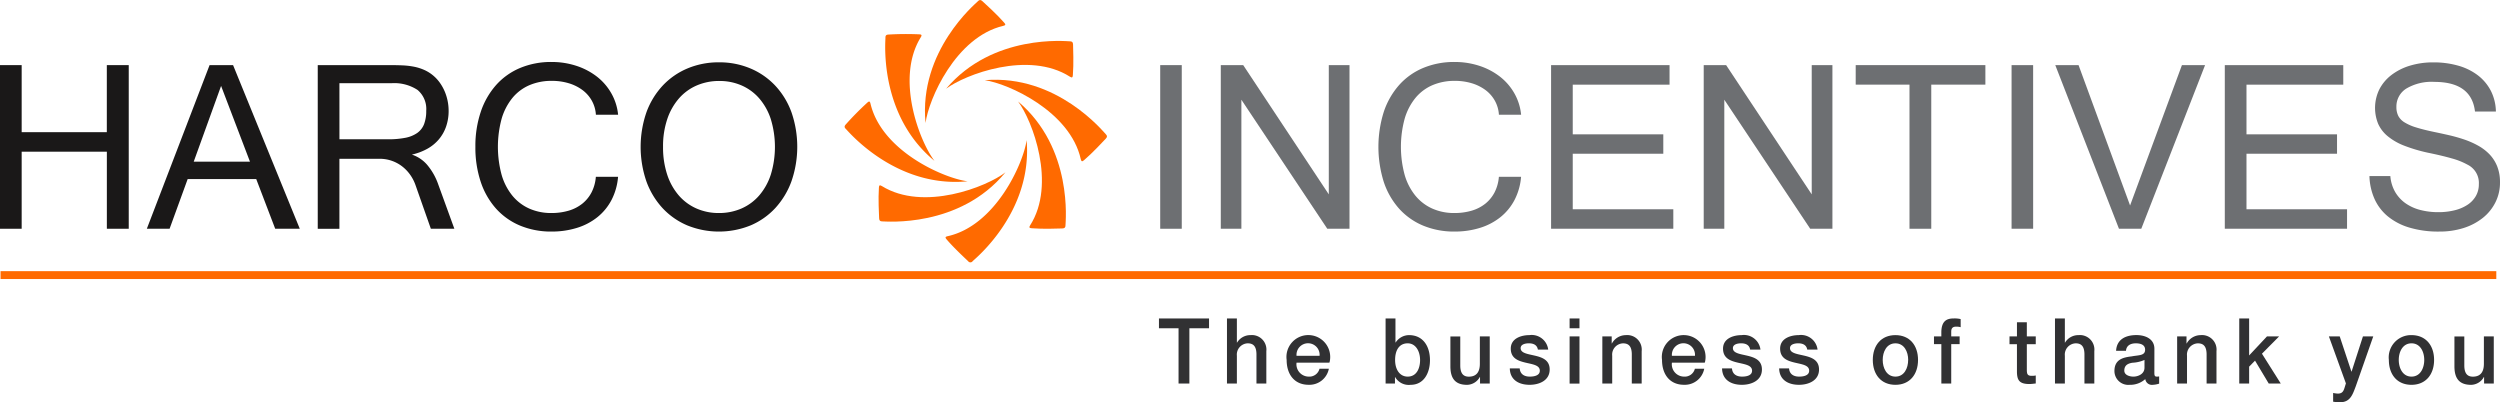 <svg xmlns="http://www.w3.org/2000/svg" width="317.917" height="51.152" viewBox="0 0 317.917 51.152"><g transform="translate(-142.629 -301.487)"><g transform="translate(290.01 341.981)"><path d="M380.388,366.813h6.369v1.253h-2.5v7.027h-1.377v-7.027h-2.491Z" transform="translate(-380.388 -366.813)" fill="#313133"/><path d="M394.34,366.813H395.6v3.074h.022a1.972,1.972,0,0,1,1.708-.952,1.846,1.846,0,0,1,2.016,2.041v4.117h-1.256v-3.769c-.022-.939-.375-1.345-1.113-1.345a1.433,1.433,0,0,0-1.377,1.578v3.536H394.34Z" transform="translate(-385.691 -366.813)" fill="#313133"/><path d="M407.841,373.739a1.566,1.566,0,0,0,1.532,1.773,1.325,1.325,0,0,0,1.388-1h1.19a2.517,2.517,0,0,1-2.579,2.04c-1.785,0-2.788-1.31-2.788-3.154a2.783,2.783,0,1,1,5.444.337Zm2.931-.87a1.471,1.471,0,1,0-2.931,0Z" transform="translate(-390.346 -368.114)" fill="#313133"/><path d="M426.881,366.813h1.256v3.062h.022a2.047,2.047,0,0,1,1.7-.94c1.8,0,2.666,1.439,2.666,3.189,0,1.612-.771,3.131-2.457,3.131a2,2,0,0,1-1.973-.986h-.022v.823h-1.19Zm2.81,3.166c-1.058,0-1.6.847-1.6,2.122,0,1.206.585,2.11,1.6,2.11,1.146,0,1.576-1.067,1.576-2.11C431.267,371.011,430.727,369.979,429.691,369.979Z" transform="translate(-398.061 -366.813)" fill="#313133"/><path d="M445.178,376.493h-1.235v-.834h-.022a1.9,1.9,0,0,1-1.62,1c-1.487,0-2.126-.789-2.126-2.354v-3.8h1.256v3.677c0,1.054.408,1.437,1.091,1.437,1.047,0,1.4-.707,1.4-1.635V370.5h1.256Z" transform="translate(-403.114 -368.214)" fill="#313133"/><path d="M453.623,374.469c.066.765.617,1.043,1.289,1.043.474,0,1.3-.1,1.268-.788s-.948-.777-1.862-1-1.83-.555-1.83-1.773c0-1.31,1.344-1.717,2.38-1.717a2.118,2.118,0,0,1,2.38,1.844h-1.311c-.11-.626-.606-.8-1.157-.8-.363,0-1.036.093-1.036.615,0,.649.925.742,1.851.963s1.84.568,1.84,1.75c0,1.426-1.366,1.948-2.546,1.948-1.432,0-2.5-.672-2.523-2.087Z" transform="translate(-407.749 -368.114)" fill="#313133"/><path d="M464.63,366.813h1.256v1.253H464.63Zm0,2.284h1.256v6H464.63Z" transform="translate(-412.41 -366.813)" fill="#313133"/><path d="M471.348,370.4h1.19v.882l.022.023a2.024,2.024,0,0,1,1.773-1.067,1.846,1.846,0,0,1,2.016,2.041v4.117h-1.256v-3.769c-.022-.938-.375-1.345-1.113-1.345a1.433,1.433,0,0,0-1.378,1.578v3.536h-1.256Z" transform="translate(-414.964 -368.114)" fill="#313133"/><path d="M484.849,373.739a1.565,1.565,0,0,0,1.532,1.773,1.325,1.325,0,0,0,1.388-1h1.19a2.517,2.517,0,0,1-2.579,2.04c-1.785,0-2.788-1.31-2.788-3.154a2.782,2.782,0,1,1,5.443.337Zm2.931-.87a1.471,1.471,0,1,0-2.931,0Z" transform="translate(-419.618 -368.114)" fill="#313133"/><path d="M497.166,374.469c.066.765.617,1.043,1.289,1.043.474,0,1.3-.1,1.267-.788s-.948-.777-1.862-1-1.829-.555-1.829-1.773c0-1.31,1.345-1.717,2.38-1.717a2.118,2.118,0,0,1,2.38,1.844H499.48c-.11-.626-.606-.8-1.157-.8-.364,0-1.036.093-1.036.615,0,.649.926.742,1.851.963s1.84.568,1.84,1.75c0,1.426-1.366,1.948-2.546,1.948-1.432,0-2.5-.672-2.523-2.087Z" transform="translate(-424.3 -368.114)" fill="#313133"/><path d="M508.878,374.469c.066.765.617,1.043,1.289,1.043.474,0,1.3-.1,1.268-.788s-.948-.777-1.862-1-1.829-.555-1.829-1.773c0-1.31,1.345-1.717,2.38-1.717a2.118,2.118,0,0,1,2.38,1.844h-1.311c-.11-.626-.606-.8-1.157-.8-.364,0-1.036.093-1.036.615,0,.649.925.742,1.851.963s1.84.568,1.84,1.75c0,1.426-1.366,1.948-2.546,1.948-1.432,0-2.5-.672-2.524-2.087Z" transform="translate(-428.752 -368.114)" fill="#313133"/><path d="M526.832,373.391c0-1.833,1.047-3.155,2.876-3.155s2.876,1.322,2.876,3.155-1.046,3.165-2.876,3.165S526.832,375.234,526.832,373.391Zm4.5,0c0-1.033-.5-2.111-1.62-2.111s-1.62,1.079-1.62,2.111.5,2.121,1.62,2.121S531.328,374.435,531.328,373.391Z" transform="translate(-436.055 -368.114)" fill="#313133"/><path d="M539.38,369.1h.937v-.5c0-1.531.76-1.786,1.576-1.786a3.367,3.367,0,0,1,.881.082v1.031a2.047,2.047,0,0,0-.583-.069c-.342,0-.617.127-.617.626v.614h1.069v.987h-1.069v5.009h-1.256v-5.009h-.937Z" transform="translate(-440.824 -366.813)" fill="#313133"/><path d="M554.877,369.4h.947v-1.8h1.256v1.8h1.135v.987h-1.135v3.2c0,.545.044.823.606.823a2.07,2.07,0,0,0,.529-.046v1.02c-.276.024-.54.069-.816.069-1.311,0-1.553-.533-1.576-1.53v-3.536h-.947Z" transform="translate(-446.715 -367.112)" fill="#313133"/><path d="M564.207,366.813h1.256v3.074h.022a1.971,1.971,0,0,1,1.708-.952,1.846,1.846,0,0,1,2.016,2.041v4.117h-1.256v-3.769c-.022-.939-.375-1.345-1.113-1.345a1.433,1.433,0,0,0-1.378,1.578v3.536h-1.256Z" transform="translate(-450.262 -366.813)" fill="#313133"/><path d="M581.479,375.061c0,.324.066.451.3.451a1.665,1.665,0,0,0,.308-.023v.917a3.039,3.039,0,0,1-.793.15.85.85,0,0,1-.97-.73,2.835,2.835,0,0,1-1.972.73,1.764,1.764,0,0,1-1.951-1.751c0-1.5,1.135-1.739,2.193-1.866.9-.174,1.708-.069,1.708-.847,0-.684-.672-.812-1.178-.812-.705,0-1.2.3-1.256.951h-1.257c.089-1.542,1.334-2,2.59-2,1.113,0,2.281.476,2.281,1.74Zm-1.256-1.67a4.294,4.294,0,0,1-1.542.358c-.54.094-1.025.3-1.025,1,0,.592.716.765,1.157.765.551,0,1.41-.3,1.41-1.136Z" transform="translate(-454.896 -368.114)" fill="#313133"/><path d="M589.267,370.4h1.19v.882l.023.023a2.024,2.024,0,0,1,1.773-1.067,1.846,1.846,0,0,1,2.016,2.041v4.117h-1.256v-3.769c-.022-.938-.374-1.345-1.112-1.345a1.433,1.433,0,0,0-1.378,1.578v3.536h-1.256Z" transform="translate(-459.788 -368.114)" fill="#313133"/><path d="M602.01,366.813h1.256v4.708l2.27-2.424h1.542l-2.181,2.2,2.391,3.792h-1.531l-1.741-2.91-.749.765v2.145H602.01Z" transform="translate(-464.632 -366.813)" fill="#313133"/><path d="M620.4,370.5h1.377l1.487,4.477h.022l1.444-4.477h1.312l-2.215,6.32c-.409,1.079-.705,2.054-2.017,2.054a5.328,5.328,0,0,1-.871-.07v-1.113a3.5,3.5,0,0,0,.6.081c.584,0,.727-.324.881-.835l.143-.464Z" transform="translate(-471.623 -368.214)" fill="#313133"/><path d="M632.7,373.391a2.834,2.834,0,0,1,2.876-3.155c1.829,0,2.876,1.322,2.876,3.155s-1.046,3.165-2.876,3.165S632.7,375.234,632.7,373.391Zm4.5,0c0-1.033-.5-2.111-1.62-2.111s-1.62,1.079-1.62,2.111.5,2.121,1.62,2.121S637.2,374.435,637.2,373.391Z" transform="translate(-476.298 -368.114)" fill="#313133"/><path d="M651.158,376.493h-1.234v-.834H649.9a1.9,1.9,0,0,1-1.62,1c-1.488,0-2.127-.789-2.127-2.354v-3.8h1.257v3.677c0,1.054.408,1.437,1.09,1.437,1.048,0,1.4-.707,1.4-1.635V370.5h1.257Z" transform="translate(-481.412 -368.214)" fill="#313133"/></g><g transform="translate(142.629 309.371)"><path d="M159,335.655h-2.783v-9.8H145.384v9.8h-2.755V314.846h2.755v8.527h10.829v-8.527H159Z" transform="translate(-142.629 -314.449)" fill="#1a1818"/><path d="M192.2,335.655h-3.125l-2.413-6.32h-8.718l-2.3,6.32h-2.893l7.978-20.809h2.988Zm-6.333-8.527-3.674-9.637-3.482,9.637Z" transform="translate(-154.078 -314.449)" fill="#1a1818"/><path d="M225.189,335.655H222.2l-1.961-5.579a5.261,5.261,0,0,0-.705-1.337,5,5,0,0,0-1.028-1.049,4.7,4.7,0,0,0-1.3-.686,4.624,4.624,0,0,0-1.521-.246h-5.113v8.9h-2.755V314.846h9.226q.836,0,1.59.034a9.676,9.676,0,0,1,1.439.172,6.193,6.193,0,0,1,1.3.412,4.851,4.851,0,0,1,1.165.74,4.912,4.912,0,0,1,.836.925,5.908,5.908,0,0,1,.6,1.09,6.353,6.353,0,0,1,.487,2.44,6.01,6.01,0,0,1-.322,2,5.114,5.114,0,0,1-.925,1.632,5.293,5.293,0,0,1-1.473,1.2,7.33,7.33,0,0,1-1.953.733,4.377,4.377,0,0,1,1.926,1.282,7.856,7.856,0,0,1,1.419,2.488Zm-14.613-11.378h6.183a10.975,10.975,0,0,0,2.207-.191,3.925,3.925,0,0,0,1.508-.617,2.467,2.467,0,0,0,.864-1.118,4.618,4.618,0,0,0,.274-1.692,3.159,3.159,0,0,0-1.1-2.653,5.4,5.4,0,0,0-3.345-.857h-6.594Z" transform="translate(-167.41 -314.449)" fill="#1a1818"/><path d="M258.31,320.909h-2.824a4.189,4.189,0,0,0-.521-1.79,4.335,4.335,0,0,0-1.2-1.358,5.659,5.659,0,0,0-1.741-.857,7.364,7.364,0,0,0-2.145-.3,7.108,7.108,0,0,0-2.845.548,5.75,5.75,0,0,0-2.159,1.617,7.505,7.505,0,0,0-1.371,2.633,13.658,13.658,0,0,0,0,7.176,7.485,7.485,0,0,0,1.371,2.638,5.886,5.886,0,0,0,2.145,1.631,6.768,6.768,0,0,0,2.8.563,7.631,7.631,0,0,0,2.207-.3,5.084,5.084,0,0,0,1.734-.891,4.5,4.5,0,0,0,1.178-1.447,5.2,5.2,0,0,0,.542-1.968h2.824a7.749,7.749,0,0,1-.836,2.954,6.9,6.9,0,0,1-1.8,2.186,7.834,7.834,0,0,1-2.6,1.357,10.687,10.687,0,0,1-3.215.466,10.2,10.2,0,0,1-4.016-.76,8.513,8.513,0,0,1-3.057-2.166,9.693,9.693,0,0,1-1.94-3.393,13.737,13.737,0,0,1-.679-4.456,13.6,13.6,0,0,1,.686-4.455,9.844,9.844,0,0,1,1.946-3.4,8.465,8.465,0,0,1,3.057-2.173,10.164,10.164,0,0,1,4-.761,10.03,10.03,0,0,1,3.119.479,8.624,8.624,0,0,1,2.612,1.358,7.152,7.152,0,0,1,1.85,2.118A6.807,6.807,0,0,1,258.31,320.909Z" transform="translate(-179.708 -314.205)" fill="#1a1818"/><path d="M284.019,314.272a10.087,10.087,0,0,1,3.989.775,9.256,9.256,0,0,1,3.153,2.179,9.906,9.906,0,0,1,2.07,3.386,13.428,13.428,0,0,1,.007,8.773,10.156,10.156,0,0,1-2.049,3.407,9.151,9.151,0,0,1-3.146,2.214,10.709,10.709,0,0,1-8.047.007,9.184,9.184,0,0,1-3.153-2.2,10.038,10.038,0,0,1-2.056-3.4,13.492,13.492,0,0,1,.014-8.814,9.991,9.991,0,0,1,2.077-3.386,9.211,9.211,0,0,1,3.153-2.173A10.171,10.171,0,0,1,284.019,314.272Zm-.014,19.164a7.057,7.057,0,0,0,2.872-.576,6.374,6.374,0,0,0,2.255-1.659,7.723,7.723,0,0,0,1.473-2.645,12.092,12.092,0,0,0-.007-7.088,7.657,7.657,0,0,0-1.481-2.632,6.309,6.309,0,0,0-2.241-1.631,7,7,0,0,0-2.817-.562,7.137,7.137,0,0,0-2.864.568,6.335,6.335,0,0,0-2.269,1.652,7.75,7.75,0,0,0-1.487,2.632,10.751,10.751,0,0,0-.535,3.523,11.02,11.02,0,0,0,.528,3.537,7.713,7.713,0,0,0,1.474,2.645,6.374,6.374,0,0,0,2.248,1.659A6.977,6.977,0,0,0,284.005,333.436Z" transform="translate(-192.586 -314.23)" fill="#1a1818"/></g><g transform="translate(290.169 309.371)"><path d="M383.385,335.655h-2.741V314.846h2.741Z" transform="translate(-380.644 -314.449)" fill="#6d6f72"/><path d="M409.44,335.655h-2.825L395.69,319.247v16.409h-2.618V314.846h2.851l10.884,16.436V314.846h2.633Z" transform="translate(-385.368 -314.449)" fill="#6d6f72"/><path d="M443.561,320.909h-2.823a4.19,4.19,0,0,0-.521-1.79,4.341,4.341,0,0,0-1.2-1.358,5.674,5.674,0,0,0-1.741-.857,7.366,7.366,0,0,0-2.145-.3,7.111,7.111,0,0,0-2.845.548,5.753,5.753,0,0,0-2.158,1.617,7.486,7.486,0,0,0-1.371,2.633,13.64,13.64,0,0,0,0,7.176,7.466,7.466,0,0,0,1.371,2.638,5.882,5.882,0,0,0,2.145,1.631,6.765,6.765,0,0,0,2.8.563,7.638,7.638,0,0,0,2.207-.3,5.089,5.089,0,0,0,1.734-.891,4.507,4.507,0,0,0,1.178-1.447,5.216,5.216,0,0,0,.542-1.968h2.823a7.759,7.759,0,0,1-.836,2.954,6.894,6.894,0,0,1-1.8,2.186,7.822,7.822,0,0,1-2.6,1.357,10.683,10.683,0,0,1-3.214.466,10.2,10.2,0,0,1-4.017-.76,8.518,8.518,0,0,1-3.057-2.166,9.713,9.713,0,0,1-1.94-3.393,14.9,14.9,0,0,1,.007-8.911,9.854,9.854,0,0,1,1.947-3.4,8.462,8.462,0,0,1,3.057-2.173,10.165,10.165,0,0,1,4-.761,10.026,10.026,0,0,1,3.118.479,8.617,8.617,0,0,1,2.612,1.358,7.154,7.154,0,0,1,1.851,2.118A6.825,6.825,0,0,1,443.561,320.909Z" transform="translate(-397.666 -314.205)" fill="#6d6f72"/><path d="M476.374,335.655H460.83V314.846h15.065v2.482h-12.31v6.318H475.1v2.467H463.585v7.06h12.789Z" transform="translate(-411.124 -314.449)" fill="#6d6f72"/><path d="M508.511,335.655h-2.824l-10.925-16.409v16.409h-2.618V314.846h2.851l10.884,16.436V314.846h2.632Z" transform="translate(-423.028 -314.449)" fill="#6d6f72"/><path d="M539.815,317.328h-6.882v18.327h-2.769V317.328h-6.84v-2.482h16.491Z" transform="translate(-434.88 -314.449)" fill="#6d6f72"/><path d="M558.044,335.655H555.3V314.846h2.742Z" transform="translate(-447.035 -314.449)" fill="#6d6f72"/><path d="M583.312,314.846,575.2,335.655h-2.837l-8.1-20.809h2.96l6.552,17.848,6.594-17.848Z" transform="translate(-450.44 -314.449)" fill="#6d6f72"/><path d="M614.588,335.655H599.043V314.846h15.066v2.482H601.8v6.318h11.514v2.467H601.8v7.06h12.789Z" transform="translate(-463.662 -314.449)" fill="#6d6f72"/><path d="M637.6,335.793a12.779,12.779,0,0,1-3.852-.521,7.825,7.825,0,0,1-2.742-1.452,6.125,6.125,0,0,1-1.665-2.228,7.694,7.694,0,0,1-.624-2.858h2.659a4.772,4.772,0,0,0,.63,2.056,4.614,4.614,0,0,0,1.33,1.426,5.76,5.76,0,0,0,1.871.836,8.986,8.986,0,0,0,2.255.274,8.424,8.424,0,0,0,2.118-.247,5.225,5.225,0,0,0,1.631-.705,3.291,3.291,0,0,0,1.048-1.118,2.959,2.959,0,0,0,.371-1.48,2.583,2.583,0,0,0-1.439-2.488,8.985,8.985,0,0,0-2.008-.8q-1.241-.356-3.05-.726a20.1,20.1,0,0,1-3.016-.9,7.63,7.63,0,0,1-2.083-1.2,4.334,4.334,0,0,1-1.213-1.583,5.368,5.368,0,0,1,.144-4.345,5.414,5.414,0,0,1,1.515-1.824,7.372,7.372,0,0,1,2.344-1.2,9.994,9.994,0,0,1,3.023-.431,11.282,11.282,0,0,1,3.188.425,7.441,7.441,0,0,1,2.488,1.234,5.869,5.869,0,0,1,1.638,1.967,6.046,6.046,0,0,1,.637,2.625H642.14q-.44-3.769-5.169-3.77a6.285,6.285,0,0,0-3.577.857,2.691,2.691,0,0,0-1.248,2.338,2.5,2.5,0,0,0,.233,1.116,2.115,2.115,0,0,0,.788.829,6.125,6.125,0,0,0,1.467.644q.91.289,2.282.576.932.192,1.919.418a19.857,19.857,0,0,1,1.919.542,10.664,10.664,0,0,1,1.761.774,6.154,6.154,0,0,1,1.454,1.1,4.8,4.8,0,0,1,.987,1.528,5.4,5.4,0,0,1,.363,2.063,5.561,5.561,0,0,1-.576,2.522,5.936,5.936,0,0,1-1.6,1.982,7.589,7.589,0,0,1-2.44,1.288A9.973,9.973,0,0,1,637.6,335.793Z" transform="translate(-474.943 -314.23)" fill="#6d6f72"/></g><g transform="translate(250.036 301.487)"><path d="M336.746,342.861c.909,1.071,2.4,2.448,2.732,2.767a.35.35,0,0,0,.583-.009c.255-.262,7.629-6.191,6.858-15.384-.422,3-3.972,10.877-10.05,12.218C336.539,342.527,336.556,342.636,336.746,342.861Z" transform="translate(-323.772 -312.415)" fill="#ff6a00" fill-rule="evenodd"/><path d="M342.456,304.368c-.921-1.061-2.427-2.413-2.768-2.73-.223-.205-.379-.2-.583.017-.249.268-7.543,6.293-6.648,15.473.379-3,3.827-10.929,9.884-12.354C342.669,304.7,342.65,304.585,342.456,304.368Z" transform="translate(-322.165 -301.487)" fill="#ff6a00" fill-rule="evenodd"/><path d="M357.27,328.079c1.073-.911,2.448-2.4,2.767-2.736.205-.216.208-.371-.006-.58-.267-.252-6.194-7.63-15.385-6.859,2.993.421,10.875,3.974,12.215,10.051C356.939,328.284,357.048,328.269,357.27,328.079Z" transform="translate(-326.827 -307.707)" fill="#ff6a00" fill-rule="evenodd"/><path d="M318.783,322.462a38.294,38.294,0,0,0-2.732,2.767c-.2.223-.2.377.014.583.268.249,6.3,7.543,15.475,6.651-3-.381-10.928-3.828-12.352-9.887C319.11,322.247,319,322.268,318.783,322.462Z" transform="translate(-315.9 -309.407)" fill="#ff6a00" fill-rule="evenodd"/><path d="M353.22,338.428c1.4.118,3.425.036,3.889.024.3-.009.413-.121.407-.419-.007-.361,1.014-9.77-6.032-15.727,1.823,2.415,4.885,10.5,1.537,15.747C352.837,338.337,352.928,338.4,353.22,338.428Z" transform="translate(-329.426 -309.401)" fill="#ff6a00" fill-rule="evenodd"/><path d="M328.545,308.5a38.241,38.241,0,0,0-3.889.028c-.3.012-.411.121-.4.422.01.368-.885,9.785,6.238,15.643-1.85-2.388-5.02-10.431-1.743-15.723C328.928,308.58,328.836,308.516,328.545,308.5Z" transform="translate(-319.064 -304.135)" fill="#ff6a00" fill-rule="evenodd"/><path d="M352.84,314.23c.117-1.4.035-3.424.024-3.889-.01-.3-.119-.41-.415-.407-.369.007-9.775-1.016-15.729,6.029,2.414-1.818,10.5-4.882,15.745-1.53C352.751,314.613,352.816,314.523,352.84,314.23Z" transform="translate(-323.814 -304.68)" fill="#ff6a00" fill-rule="evenodd"/><path d="M322.909,338.791c-.1,1.4.009,3.425.029,3.89.012.3.123.407.421.4.366-.011,9.785.884,15.644-6.24-2.387,1.851-10.431,5.022-15.721,1.744C322.993,338.409,322.926,338.5,322.909,338.791Z" transform="translate(-318.549 -314.926)" fill="#ff6a00" fill-rule="evenodd"/></g><line x2="317.377" transform="translate(142.699 336.47)" fill="#ff6a00" stroke="#ff6a00" stroke-miterlimit="10" stroke-width="1"/></g></svg>